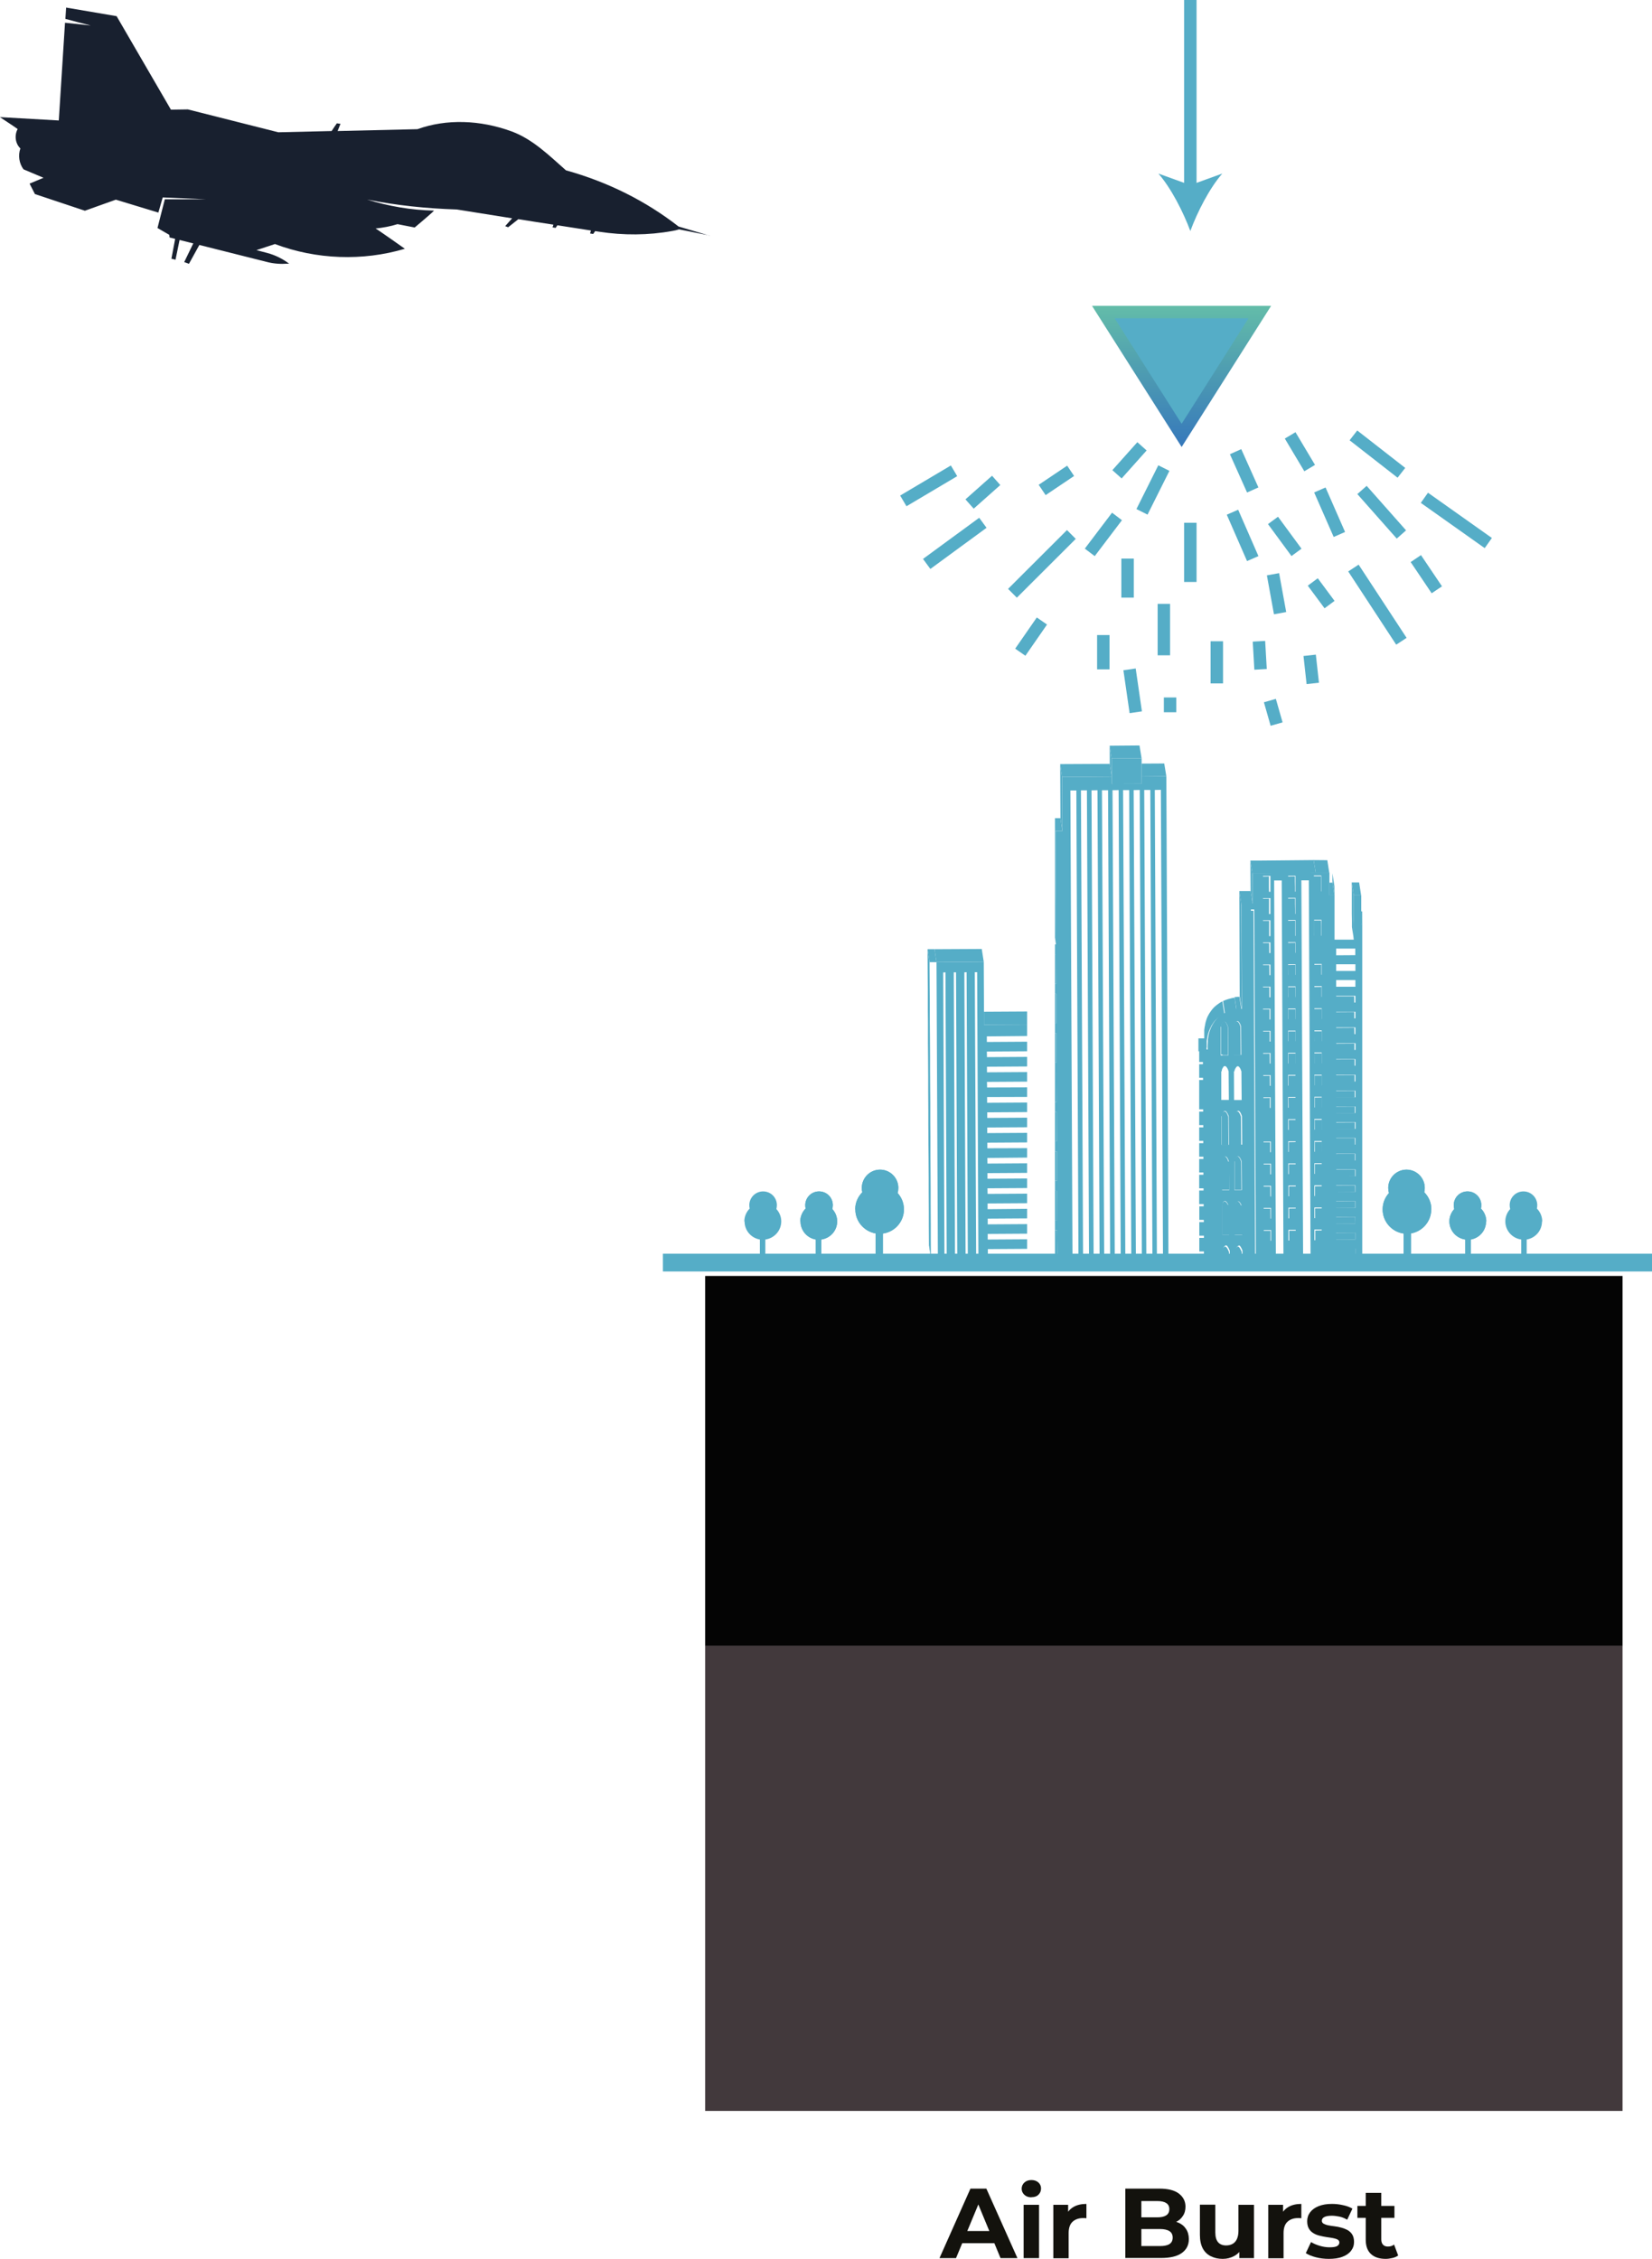 <?xml version="1.0" encoding="UTF-8"?>
<svg id="Layer_2" data-name="Layer 2" xmlns="http://www.w3.org/2000/svg" xmlns:xlink="http://www.w3.org/1999/xlink" viewBox="0 0 132.9 181.69">
  <defs>
    <style>
      .cls-1 {
        fill: none;
      }

      .cls-1, .cls-2, .cls-3 {
        stroke-miterlimit: 10;
      }

      .cls-1, .cls-3 {
        stroke: #55adc7;
      }

      .cls-4 {
        fill: #040404;
      }

      .cls-5 {
        fill: #42393c;
      }

      .cls-6 {
        fill: #18202f;
      }

      .cls-2 {
        stroke: url(#linear-gradient);
      }

      .cls-2, .cls-7 {
        fill: #55adc7;
      }

      .cls-3 {
        fill: #2c408c;
      }

      .cls-8 {
        fill: #13120d;
      }
    </style>
    <linearGradient id="linear-gradient" x1="95.06" y1="35.95" x2="95.06" y2="24.6" gradientUnits="userSpaceOnUse">
      <stop offset="0" stop-color="#3678bb"/>
      <stop offset="1" stop-color="#63bca9"/>
    </linearGradient>
  </defs>
  <g id="Layer_1-2" data-name="Layer 1">
    <rect class="cls-4" x="56.73" y="102.63" width="73.8" height="29.75"/>
    <rect class="cls-5" x="56.73" y="132.37" width="73.8" height="37.42"/>
    <g>
      <line class="cls-3" x1="95.76" y1="42.05" x2="95.76" y2="46.81"/>
      <line class="cls-3" x1="93.63" y1="37.65" x2="91.87" y2="41.17"/>
      <line class="cls-3" x1="91.87" y1="35.9" x2="89.86" y2="38.15"/>
      <line class="cls-3" x1="89.86" y1="41.54" x2="87.67" y2="44.43"/>
      <line class="cls-3" x1="90.71" y1="44.93" x2="90.71" y2="48.07"/>
      <line class="cls-3" x1="93.63" y1="48.57" x2="93.63" y2="52.71"/>
      <line class="cls-3" x1="97.89" y1="51.58" x2="97.89" y2="54.97"/>
      <line class="cls-3" x1="108.88" y1="35.02" x2="112.74" y2="38.03"/>
      <line class="cls-3" x1="114.59" y1="40.04" x2="119.73" y2="43.68"/>
      <line class="cls-3" x1="103.79" y1="35.02" x2="105.36" y2="37.65"/>
      <line class="cls-3" x1="109.57" y1="39.41" x2="112.74" y2="42.99"/>
      <line class="cls-3" x1="106.18" y1="39.41" x2="107.75" y2="42.99"/>
      <line class="cls-3" x1="113.9" y1="44.93" x2="115.59" y2="47.44"/>
      <line class="cls-3" x1="108.88" y1="45.69" x2="112.74" y2="51.58"/>
      <line class="cls-3" x1="99.4" y1="36.33" x2="100.78" y2="39.41"/>
      <line class="cls-3" x1="102.41" y1="41.86" x2="104.3" y2="44.43"/>
      <line class="cls-3" x1="105.61" y1="46.81" x2="106.96" y2="48.63"/>
      <line class="cls-3" x1="99.15" y1="41.2" x2="100.78" y2="44.93"/>
      <line class="cls-3" x1="102.41" y1="46.19" x2="102.98" y2="49.32"/>
      <line class="cls-3" x1="105.36" y1="52.71" x2="105.61" y2="54.97"/>
      <line class="cls-3" x1="101.28" y1="51.58" x2="101.41" y2="53.84"/>
      <line class="cls-3" x1="102.16" y1="56.35" x2="102.7" y2="58.24"/>
      <line class="cls-3" x1="88.76" y1="51.08" x2="88.76" y2="53.84"/>
      <line class="cls-3" x1="90.87" y1="53.84" x2="91.37" y2="57.29"/>
      <line class="cls-3" x1="94.13" y1="56.1" x2="94.13" y2="57.29"/>
      <line class="cls-3" x1="86.13" y1="37.87" x2="83.84" y2="39.41"/>
      <line class="cls-3" x1="86.19" y1="42.99" x2="81.45" y2="47.72"/>
      <line class="cls-3" x1="83.82" y1="49.95" x2="82.08" y2="52.46"/>
      <line class="cls-3" x1="79.07" y1="42.05" x2="74.55" y2="45.36"/>
      <line class="cls-3" x1="80.14" y1="38.64" x2="78" y2="40.54"/>
      <line class="cls-3" x1="76.75" y1="37.87" x2="72.67" y2="40.29"/>
    </g>
    <polygon class="cls-2" points="88.76 25.1 101.35 25.1 95.06 35.02 88.76 25.1"/>
    <g>
      <path class="cls-8" d="m75.58,181.63l2.49-5.59h1.28l2.5,5.59h-1.36l-2.04-4.93h.51l-2.05,4.93h-1.32Zm1.25-1.2l.34-.98h2.87l.35.98h-3.57Z"/>
      <path class="cls-8" d="m82.97,176.74c-.23,0-.42-.07-.56-.2-.14-.13-.22-.3-.22-.49s.07-.36.22-.5c.14-.13.33-.2.56-.2s.41.06.56.19c.14.12.22.29.22.48,0,.21-.07.38-.21.51-.14.14-.33.2-.56.2Zm-.62,4.89v-4.29h1.24v4.29h-1.24Z"/>
      <path class="cls-8" d="m84.74,181.63v-4.29h1.19v1.21l-.17-.35c.13-.3.33-.53.61-.69.28-.16.62-.24,1.03-.24v1.15c-.05,0-.1,0-.14-.01-.04,0-.09,0-.14,0-.34,0-.62.1-.83.29-.21.19-.32.5-.32.91v2.03h-1.24Z"/>
      <path class="cls-8" d="m90.53,181.63v-5.59h2.73c.7,0,1.23.13,1.58.4.35.27.53.62.53,1.05,0,.29-.07.55-.22.76-.14.22-.34.38-.59.5s-.54.18-.86.18l.15-.33c.35,0,.66.06.93.17.27.11.48.28.63.51.15.22.23.5.23.82,0,.48-.19.85-.57,1.12-.38.27-.93.4-1.67.4h-2.89Zm1.28-.97h1.51c.33,0,.59-.05.76-.16.17-.11.26-.28.26-.52s-.09-.41-.26-.52c-.17-.11-.43-.17-.76-.17h-1.6v-.94h1.38c.31,0,.55-.05.72-.16.17-.11.25-.28.25-.5s-.08-.38-.25-.49c-.17-.11-.41-.16-.72-.16h-1.28v3.64Z"/>
      <path class="cls-8" d="m98.36,181.69c-.36,0-.67-.07-.95-.21s-.5-.35-.65-.63c-.15-.28-.23-.65-.23-1.09v-2.43h1.24v2.24c0,.36.08.62.23.79.15.17.37.25.64.25.19,0,.36-.04.51-.12.15-.08.27-.21.35-.38.08-.17.13-.39.13-.65v-2.12h1.25v4.29h-1.18v-1.18l.22.34c-.14.3-.35.52-.63.67-.28.15-.58.23-.91.23Z"/>
      <path class="cls-8" d="m102.03,181.63v-4.29h1.19v1.21l-.17-.35c.13-.3.33-.53.61-.69.28-.16.62-.24,1.03-.24v1.15c-.05,0-.1,0-.14-.01-.04,0-.09,0-.14,0-.34,0-.62.1-.83.29-.21.19-.32.5-.32.91v2.03h-1.24Z"/>
      <path class="cls-8" d="m106.91,181.69c-.37,0-.72-.04-1.06-.13-.34-.09-.6-.2-.8-.33l.42-.89c.2.12.43.22.7.3.27.08.53.12.79.12.29,0,.49-.03.61-.1s.18-.17.18-.29c0-.1-.05-.18-.14-.23s-.22-.09-.37-.12c-.15-.03-.32-.05-.51-.08-.18-.03-.37-.06-.55-.11-.19-.04-.36-.11-.51-.2s-.28-.21-.37-.37c-.09-.15-.14-.35-.14-.6,0-.27.08-.51.24-.72.16-.21.38-.37.68-.49s.65-.18,1.07-.18c.29,0,.59.03.89.1.3.06.56.16.76.28l-.42.89c-.21-.12-.42-.21-.63-.25s-.41-.07-.61-.07c-.28,0-.48.04-.61.11-.13.07-.19.17-.19.29,0,.11.05.19.14.24.09.05.22.1.37.13.15.03.32.06.51.08.18.02.37.06.55.11.19.05.36.12.51.2.15.09.28.21.37.36s.14.35.14.59c0,.27-.08.5-.24.71-.16.21-.39.37-.69.48-.3.12-.67.17-1.1.17Z"/>
      <path class="cls-8" d="m109.2,178.39v-.96h2.98v.96h-2.98Zm2.27,3.3c-.51,0-.9-.13-1.18-.39-.28-.26-.42-.64-.42-1.15v-3.77h1.25v3.75c0,.18.05.32.14.42s.23.15.39.15c.2,0,.36-.05.5-.16l.33.88c-.13.09-.28.16-.46.2s-.36.07-.55.07Z"/>
    </g>
    <g>
      <line class="cls-1" x1="95.76" y1="0" x2="95.76" y2="15.32"/>
      <path class="cls-7" d="m95.76,18.58c-.57-1.53-1.54-3.44-2.57-4.62l2.57.93,2.57-.93c-1.03,1.18-2,3.08-2.57,4.62Z"/>
    </g>
    <g>
      <g>
        <polygon class="cls-7" points="82.63 81.36 79.16 81.38 79.16 82.42 82.63 82.4 82.63 81.36"/>
        <polygon class="cls-7" points="82.63 100.9 79.47 100.92 79.47 100.47 82.63 100.45 82.63 99.68 79.46 99.7 79.46 99.25 82.63 99.23 82.63 98.46 79.46 98.48 79.46 98.02 82.63 98 82.63 97.23 79.45 97.26 79.45 97.26 79.45 96.8 82.63 96.78 82.63 96.01 79.45 96.03 79.44 95.58 82.63 95.56 82.63 94.79 79.44 94.81 79.44 94.36 82.63 94.34 82.63 93.57 79.44 93.59 79.43 93.14 82.63 93.11 82.63 92.35 79.43 92.36 79.43 91.91 82.63 91.89 82.63 91.12 79.42 91.14 79.42 90.69 82.63 90.67 82.63 89.9 79.42 89.92 79.42 89.92 79.42 89.47 82.63 89.45 82.63 88.68 79.41 88.7 79.41 88.24 82.63 88.23 82.63 87.46 79.41 87.47 79.4 87.02 82.63 87 82.63 86.23 79.4 86.25 79.4 85.8 82.63 85.78 82.63 85.01 79.4 85.03 79.39 84.58 79.39 84.58 82.63 84.56 82.63 83.79 79.39 83.81 79.39 83.81 79.39 83.36 79.39 83.36 82.63 83.33 82.63 82.4 79.16 82.42 79.16 81.38 79.14 77.36 75.34 77.39 75.45 101.12 75.1 101.22 74.89 101.24 75.98 101.24 75.98 101.24 75.88 78.22 75.88 78.22 76.06 78.21 76.16 101.24 76.83 101.23 76.83 101.23 76.73 78.21 76.91 78.21 77.01 101.23 77.68 101.23 77.58 78.21 77.76 78.2 77.86 101.23 77.86 101.23 78.53 101.22 78.53 101.22 78.42 78.2 78.61 78.2 78.71 101.22 82.63 101.2 82.63 100.9"/>
        <polygon class="cls-7" points="75.1 101.22 75.1 101.22 74.89 101.22 74.73 100.21 74.73 100.21 74.89 101.24 75.1 101.22 75.1 101.22"/>
        <polygon class="cls-7" points="75.1 101.22 75.1 101.22 75.45 101.12 75.1 101.12 75.1 101.22"/>
        <polygon class="cls-7" points="74.89 101.12 74.89 101.22 75.1 101.22 75.1 101.22 75.1 101.12 74.89 101.12"/>
        <polygon class="cls-7" points="74.89 101.12 74.73 100.08 74.73 100.19 74.73 100.21 74.89 101.22 74.89 101.12"/>
        <polygon class="cls-7" points="74.88 99.59 74.88 98.5 74.87 96.88 74.87 95.79 74.86 94.16 74.85 93.07 74.85 91.44 74.84 90.36 74.84 88.72 74.83 87.64 74.82 86.01 74.82 84.92 74.81 83.29 74.8 82.21 74.8 80.58 74.79 79.49 74.78 77.86 74.78 77.39 74.62 76.35 74.62 76.82 74.63 78.45 74.64 79.54 74.64 81.17 74.65 82.26 74.65 83.89 74.66 84.97 74.67 86.6 74.67 87.69 74.68 89.32 74.68 90.41 74.69 92.04 74.7 93.12 74.71 94.75 74.71 95.84 74.72 97.47 74.72 98.56 74.73 100.08 74.89 101.12 74.88 99.59"/>
        <polygon class="cls-7" points="79.14 77.36 78.98 76.33 75.18 76.35 75.34 77.39 79.14 77.36"/>
        <polygon class="cls-7" points="75.34 77.39 75.18 76.35 74.62 76.35 74.78 77.39 75.34 77.39"/>
      </g>
      <g>
        <rect class="cls-7" x="107.49" y="100.42" width="1.55" height=".54" transform="translate(-.3 .32) rotate(-.17)"/>
        <rect class="cls-7" x="107.48" y="99.16" width="1.55" height=".54" transform="translate(-.59 .64) rotate(-.34)"/>
        <path class="cls-7" d="m99.64,100.28s-.03-.02-.04-.02c0,0,0,0,0,0-.2.05-.3.34-.32.41,0,0,0,.02,0,.02v.54s.61,0,.61,0v-.54c-.11-.26-.18-.36-.24-.4Z"/>
        <path class="cls-7" d="m98.56,100.26c-.18.04-.28.34-.3.41,0,0,0,.01,0,.02v.55s.61,0,.61,0v-.54c-.14-.34-.23-.42-.3-.43Z"/>
        <polygon class="cls-7" points="106.39 98.97 105.81 98.98 105.81 99.84 106.4 99.83 106.4 98.97 106.39 98.97"/>
        <polygon class="cls-7" points="104.3 98.99 103.71 98.99 103.72 99.85 104.31 99.85 104.3 98.99 104.3 98.99"/>
        <polygon class="cls-7" points="101.62 99 101.62 99.86 102.21 99.86 102.21 99.86 102.21 99 101.62 99"/>
        <rect class="cls-7" x="105.8" y="97.19" width=".59" height=".86" transform="translate(-.53 .58) rotate(-.31)"/>
        <polygon class="cls-7" points="109.02 97.16 109.02 96.61 107.48 96.63 107.47 96.63 107.47 97.17 107.48 97.17 109.02 97.16"/>
        <polygon class="cls-7" points="104.3 98.07 104.3 97.2 103.7 97.21 103.71 98.07 103.71 98.07 104.16 98.07 104.3 98.07"/>
        <polygon class="cls-7" points="101.62 98.08 102.21 98.08 102.2 97.22 101.61 97.22 101.62 98.08 101.62 98.08"/>
        <polygon class="cls-7" points="108.91 95.89 109.02 95.89 109.01 95.35 107.47 95.36 107.47 95.9 107.48 95.9 108.91 95.89"/>
        <path class="cls-7" d="m98.78,96.92c-.08-.19-.16-.26-.23-.28,0,0-.02,0-.03,0-.01,0-.02,0-.03,0-.04.01-.08.04-.11.08,0,0,0,0,0,.01,0,.01-.02.02-.02.04,0,0,0,0,0,.01,0,0,0,0,0,.01,0,0,0,0,0,0,0,.01-.01.03-.02.04,0,0,0,.01,0,.02,0,0,0,0,0,.01,0,0,0,0,0,.01,0,0,0,.02-.01.03,0,0,0,.01,0,.02,0,0,0,0,0,.01,0,.01,0,.02-.01.03,0,0,0,0,0,.01,0,0,0,0,0,0,0,0,0,0,0,0,0,0,0,.02,0,.02,0,0,0,.01,0,.02,0,.01,0,.02,0,.02v2.3s.11,0,.11,0h.04s.01,0,.01,0h.03s.02,0,.02,0h.11s.29,0,.29,0h0l-.02-2.3c-.02-.05-.04-.1-.06-.14Z"/>
        <polygon class="cls-7" points="106.24 96.27 106.38 96.27 106.38 96.27 106.38 95.41 105.79 95.42 105.79 96.28 106.24 96.27"/>
        <rect class="cls-7" x="103.7" y="95.43" width=".59" height=".86" transform="translate(-.52 .56) rotate(-.31)"/>
        <polygon class="cls-7" points="109.01 94.62 109.01 94.08 107.46 94.09 107.46 94.63 107.47 94.63 109.01 94.62"/>
        <polygon class="cls-7" points="106.37 93.63 106.37 93.63 105.78 93.63 105.78 94.49 106.38 94.49 106.37 93.63"/>
        <rect class="cls-7" x="103.69" y="93.64" width=".59" height=".86" transform="translate(-.43 .48) rotate(-.26)"/>
        <polygon class="cls-7" points="108.89 93.36 108.99 93.36 109 93.36 109 92.81 107.45 92.82 107.46 93.37 108.89 93.36"/>
        <polygon class="cls-7" points="102.18 94.52 102.19 94.52 102.19 93.66 101.6 93.66 101.6 93.66 101.6 94.52 102.18 94.52"/>
        <path class="cls-7" d="m98.82,93.44s-.03-.07-.04-.1c0,0,0-.01,0-.02-.09-.22-.18-.3-.25-.3,0,0,0,0,0,0-.01,0-.03,0-.04,0-.02,0-.04.02-.06.03,0,0,0,0,0,0,0,0-.02.02-.03.03,0,0-.01.02-.02.03,0,0,0,0,0,.01,0,0,0,.01-.01.02,0,0,0,0,0,0,0,0,0,.02-.01.02,0,0,0,0,0,0,0,.01-.01.02-.02.03,0,.01-.01.02-.02.03,0,.01-.01.03-.02.04,0,0,0,0,0,.01,0,0,0,.01,0,.02h0s0,0,0,0c0,0,0,.01,0,.02,0,.02-.01.04-.02.06,0,0,0,0,0,.01,0,0,0,0,0,.01,0,0,0,.01,0,.02v2.3h.62s-.02-2.3-.02-2.3Z"/>
        <polygon class="cls-7" points="108.89 92.09 109 92.09 108.99 91.55 107.45 91.55 107.45 92.1 107.47 92.1 108.89 92.09"/>
        <polygon class="cls-7" points="104.27 91.86 103.68 91.87 103.68 91.87 103.68 92.73 104.28 92.72 104.27 91.86"/>
        <polygon class="cls-7" points="108.99 90.82 108.99 90.28 107.44 90.29 107.44 90.83 107.45 90.83 108.99 90.82"/>
        <polygon class="cls-7" points="106.22 90.93 106.36 90.93 106.36 90.07 105.77 90.07 105.76 90.07 105.77 90.93 106.22 90.93"/>
        <polygon class="cls-7" points="104.13 90.94 104.27 90.94 104.26 90.08 103.67 90.08 103.68 90.94 104.13 90.94"/>
        <rect class="cls-7" x="107.44" y="89.01" width="1.55" height=".54" transform="translate(-.53 .64) rotate(-.34)"/>
        <path class="cls-7" d="m99.85,92.11l-.02-2.3c-.09-.27-.18-.39-.26-.42-.01,0-.03,0-.04,0-.01,0-.02,0-.03,0-.06.02-.12.09-.16.16,0,.01-.01.02-.02.04,0,0,0,0,0,0,0,0,0,.01,0,.02,0,0,0,0,0,.02,0,.01-.01.03-.02.04,0,0,0,.02,0,.02,0,0,0,0,0,0,0,.01,0,.02-.01.03-.02.05-.03.08-.03.09v2.3s.62,0,.62,0Z"/>
        <rect class="cls-7" x="105.76" y="88.29" width=".59" height=".86" transform="translate(-.41 .49) rotate(-.27)"/>
        <path class="cls-7" d="m98.32,92.12h.09s.02,0,.02,0h.11s.29,0,.29,0h0l-.02-2.3s-.02-.05-.03-.08c-.08-.22-.16-.32-.24-.34-.01,0-.03,0-.04,0,0,0-.02,0-.03,0,0,0,0,0,0,0h0s-.01,0-.02.01c0,0-.01,0-.02.01,0,0-.02.01-.02.02,0,0-.02.02-.03.03,0,0-.01.02-.02.02,0,.01-.02.02-.02.04,0,0,0,0,0,0,0,0,0,.01-.01.02,0,0,0,.02-.01.03,0,0,0,0,0,.01,0,0,0,.01,0,.02,0,0,0,0,0,.01,0,0,0,.01,0,.02,0,0,0,.02,0,.02,0,0,0,.02-.01.03,0,0,0,0,0,0-.02.06-.04.11-.04.12v2.3s.11,0,.11,0Z"/>
        <polygon class="cls-7" points="108.98 88.28 108.98 87.74 107.43 87.75 107.43 88.29 108.87 88.29 108.98 88.28"/>
        <polygon class="cls-7" points="104.26 88.3 103.67 88.3 103.66 88.3 103.67 89.16 104.26 89.16 104.26 88.3"/>
        <polygon class="cls-7" points="108.86 87.02 108.97 87.02 108.97 86.47 107.42 86.48 107.43 87.03 107.44 87.03 108.86 87.02"/>
        <polygon class="cls-7" points="106.34 86.51 105.75 86.51 105.75 87.37 106.34 87.37 106.34 86.51"/>
        <rect class="cls-7" x="103.66" y="86.52" width=".59" height=".86" transform="translate(-.44 .53) rotate(-.29)"/>
        <polygon class="cls-7" points="102.15 86.53 101.57 86.54 101.56 86.54 101.57 87.4 101.57 87.4 102.16 87.39 102.15 86.53"/>
        <polygon class="cls-7" points="108.86 85.75 108.97 85.75 108.97 85.21 107.42 85.22 107.42 85.76 108.44 85.75 108.86 85.75"/>
        <rect class="cls-7" x="105.74" y="84.73" width=".59" height=".86" transform="translate(-.46 .57) rotate(-.31)"/>
        <polygon class="cls-7" points="104.24 85.6 104.24 85.6 104.24 84.74 103.65 84.74 103.65 84.74 103.65 85.6 104.24 85.6"/>
        <polygon class="cls-7" points="108.96 84.48 108.96 83.94 107.41 83.95 107.42 84.49 107.42 84.49 108.96 84.48"/>
        <polygon class="cls-7" points="102.15 85.61 102.14 84.75 101.55 84.76 101.56 85.62 102.15 85.61"/>
        <polygon class="cls-7" points="106.33 83.81 106.32 82.95 105.73 82.95 105.73 82.95 105.74 83.81 105.74 83.81 106.19 83.81 106.33 83.81"/>
        <polygon class="cls-7" points="108.95 82.67 107.41 82.68 107.41 83.22 108.96 83.22 108.95 82.67"/>
        <polygon class="cls-7" points="96.41 84.56 97.09 84.55 96.93 83.52 96.41 83.52 96.41 84.56"/>
        <polygon class="cls-7" points="104.09 83.82 104.23 83.82 104.23 82.96 103.64 82.96 103.64 83.82 103.65 83.82 104.09 83.82"/>
        <rect class="cls-7" x="101.55" y="82.97" width=".59" height=".86" transform="translate(-.45 .55) rotate(-.31)"/>
        <rect class="cls-7" x="105.73" y="81.17" width=".59" height=".86" transform="translate(-.38 .49) rotate(-.27)"/>
        <path class="cls-7" d="m99.21,84.87h.1s.02,0,.02,0h.02s.01,0,.01,0h.16s.29,0,.29,0l-.02-2.3s-.03-.07-.04-.1c0,0,0-.01,0-.02-.09-.22-.18-.3-.25-.3,0,0,0,0,0,0,0,0-.02,0-.02,0-.04,0-.08.04-.11.08,0,0,0,.01-.01.01,0,0-.01.02-.02.03,0,0,0,0,0,0h0s-.01.02-.02.03c0,.01-.01.03-.02.04,0,.01,0,.02-.01.03,0,0,0,0,0,0,0,.01-.01.03-.02.04,0,0,0,0,0,.01,0,0,0,.01,0,.02,0,.01,0,.03-.01.04,0,0,0,0,0,.01,0,0,0,0,0,0h0s0,.02,0,.02c0,0,0,0,0,0,0,.02,0,.03-.01.04,0,0,0,0,0,0v2.3Z"/>
        <path class="cls-7" d="m98.31,84.88h.48s-.02-2.3-.02-2.3c-.01-.04-.03-.07-.04-.1,0,0,0-.01,0-.02-.09-.22-.18-.3-.25-.3,0,0,0,0,0,0-.01,0-.03,0-.04,0-.02,0-.04.02-.06.03,0,0,0,0,0,0,0,0-.02.02-.02.02,0,0,0,0,0,0,0,0-.01.02-.02.03,0,0,0,0,0,0,0,0-.01.02-.02.03,0,0-.01.02-.02.02,0,0,0,0,0,0,0,0,0,0,0,0,0,.01-.01.03-.02.04,0,0,0,0,0,0,0,0,0,.02-.01.02,0,.01,0,.02-.01.04,0,.01,0,.02-.01.03,0,.01,0,.02-.01.04,0,0,0,0,0,.01,0,0,0,0,0,0,0,0,0,.02,0,.02,0,0,0,.02,0,.02,0,.01,0,.02,0,.02v2.3s.14,0,.14,0h0Z"/>
        <polygon class="cls-7" points="102.13 81.19 101.54 81.19 101.54 81.19 101.54 82.05 102.13 82.05 102.13 81.19"/>
        <polygon class="cls-7" points="108.83 80.68 108.95 80.68 108.94 80.14 107.4 80.14 107.4 80.69 108.83 80.68"/>
        <polygon class="cls-7" points="106.31 79.38 105.71 79.39 105.72 80.25 105.72 80.25 106.31 80.24 106.31 79.38"/>
        <polygon class="cls-7" points="104.08 80.26 104.22 80.26 104.21 79.4 103.62 79.4 103.63 80.26 104.08 80.26"/>
        <rect class="cls-7" x="101.53" y="79.41" width=".59" height=".86" transform="translate(-.38 .48) rotate(-.27)"/>
        <polygon class="cls-7" points="106.3 78.46 106.3 77.6 105.71 77.61 105.71 78.47 105.71 78.47 105.74 78.47 106.3 78.46"/>
        <polygon class="cls-7" points="104.06 76.7 104.2 76.69 104.2 75.83 103.61 75.84 103.61 76.7 104.06 76.7"/>
        <polygon class="cls-7" points="102.1 75.85 101.51 75.85 101.52 76.71 102.11 76.71 102.1 75.85"/>
        <rect class="cls-7" x="109.51" y="73.3" width=".08" height="1.04" transform="translate(-.35 .52) rotate(-.27)"/>
        <polygon class="cls-7" points="106.29 74.9 106.29 74.47 106.28 74.04 105.69 74.04 105.69 74.47 105.69 74.9 105.7 75.33 106.29 75.33 106.29 74.9"/>
        <polygon class="cls-7" points="103.6 74.92 103.6 75.34 104.19 75.34 104.19 74.91 104.19 74.48 104.19 74.05 103.6 74.06 103.6 74.48 103.6 74.92"/>
        <polygon class="cls-7" points="101.51 74.93 101.51 75.36 102.03 75.35 102.1 75.35 102.1 74.93 102.1 74.49 102.1 74.07 101.51 74.07 101.51 74.5 101.51 74.93"/>
        <polygon class="cls-7" points="107.36 72.03 107.36 72.54 107.36 72.54 107.36 72.03 107.2 72.03 107.36 72.03"/>
        <polygon class="cls-7" points="100.7 101.22 100.7 101.22 100.57 73.25 100.7 101.22"/>
        <polygon class="cls-7" points="106.28 73.55 106.28 73.55 106.28 73.12 106.28 72.69 106.27 72.26 106.27 72.26 105.68 72.26 105.68 72.69 105.69 73.12 105.69 73.55 106.2 73.55 106.28 73.55"/>
        <polygon class="cls-7" points="107.2 72.03 107.36 72.03 107.2 70.99 106.95 71 106.95 72.03 107.2 72.03"/>
        <polygon class="cls-7" points="104.19 73.13 104.18 72.7 104.18 72.27 103.59 72.28 103.59 72.7 103.59 73.14 103.6 73.56 104.19 73.56 104.19 73.13"/>
        <polygon class="cls-7" points="102.09 73.15 102.09 72.71 102.09 72.28 101.5 72.29 101.5 72.29 101.5 72.71 101.5 73.15 101.5 73.58 102.09 73.57 102.09 73.15"/>
        <polygon class="cls-7" points="104.76 101.19 104.76 101.19 104.62 70.9 104.76 101.19"/>
        <polygon class="cls-7" points="106.27 71.34 106.27 70.9 106.27 70.48 105.67 70.48 105.68 70.91 105.68 71.34 105.68 71.77 106.27 71.77 106.27 71.34"/>
        <polygon class="cls-7" points="102.44 70.91 102.58 101.21 102.44 70.91 102.44 70.91"/>
        <polygon class="cls-7" points="104.18 71.35 104.17 70.92 104.17 70.49 103.58 70.5 103.58 70.92 103.59 71.36 103.59 71.78 104.18 71.78 104.18 71.35"/>
        <polygon class="cls-7" points="101.49 71.37 101.49 71.79 102.01 71.79 102.09 71.79 102.08 71.36 102.08 70.93 102.08 70.5 101.49 70.51 101.49 70.93 101.49 71.37"/>
        <path class="cls-7" d="m105.37,101.19l4.22-.03v-26.83h-.08s0-1.04,0-1.04v-1.28s-.6,0-.6,0v.51s0,.21,0,.21v.33s0,.21,0,.21v.51s0,.21,0,.21v.33s0,.21,0,.21v.51s0,.21,0,.21v.33s-1.55,0-1.55,0h0v-.33s0-.21,0-.21v-.51s0-.21,0-.21v-.33s0-.21,0-.21v-.51s0-.21,0-.21v-.33s0-.21,0-.21h0s0-.51,0-.51h-.16s-.25,0-.25,0v-1.04s0-.77,0-.77h-.72s-.38,0-.38,0l-4.18.03h0s-.21,0-.21,0h-.12s-.57,0-.57,0v2.44s-.9,0-.9,0l.04,8.48s0,0,0,0c0,0-.01,0-.02,0h0s-.03,0-.04,0h0s-.02,0-.04,0c-.01,0-.02,0-.03,0-.02,0-.05,0-.07,0-.02,0-.03,0-.05,0h0s-.02,0-.02,0c0,0,0,0,0,0-.03,0-.06,0-.09.01,0,0-.02,0-.03,0-.03,0-.07.01-.1.02,0,0-.01,0-.02,0,0,0,0,0-.01,0t0,0s0,0,0,0c0,0,0,0-.01,0,0,0,0,0-.01,0,0,0-.01,0-.02,0s-.01,0-.02,0c0,0,0,0,0,0-.06.01-.12.03-.18.05-.06.02-.13.04-.19.06-.03,0-.05.02-.08.03-.08.03-.16.07-.24.11,0,0-.01,0-.02,0h0s-.02.01-.03.02c-.04.02-.08.04-.13.07,0,0-.01,0-.02,0,0,0,0,0-.01,0,0,0,0,0,0,0,0,0,0,0,0,0,0,0,0,0-.01,0,0,0,0,0-.01,0,0,0,0,0-.01,0,0,0-.02,0-.02.01-.09.06-.18.12-.27.2-.02.01-.03.03-.05.04-.06.05-.12.11-.18.18,0,0,0,0-.01.01-.05.06-.1.12-.15.18,0,0-.01.02-.02.03-.05.07-.1.14-.14.22,0,.01-.01.02-.02.03-.04.07-.08.15-.11.22,0,.02-.02.04-.03.06-.03.08-.06.16-.09.25,0,0,0,0,0,0,0,.02-.01.04-.02.06-.03.09-.05.18-.07.28,0,.03,0,.05-.01.08-.02.09-.03.17-.04.27,0,.02,0,.04,0,.07,0,.01,0,.03,0,.04,0,.12-.02.24-.02.37,0,.1,0,.19,0,.3h-.68v1h.3s0,.18,0,.18h-.3v1.09h.31s0,.18,0,.18h-.31v2.36h.32s0,.18,0,.18h-.32v1.09h.33s0,.18,0,.18h0s-.33,0-.33,0v1.09h.33s0,.18,0,.18h0s-.33,0-.33,0v1.09h.34s0,.18,0,.18h-.34v1.09h.34s0,.18,0,.18h0s-.34,0-.34,0v1.09h.34s.01,0,.01,0v.18s-.35,0-.35,0v1.09h.36s0,.18,0,.18h0s-.35,0-.35,0v1.09h.36s0,.18,0,.18h-.36v1.09h.37s0,.18,0,.18h-.37v1.09h.37s0,.18,0,.18h-.37v.3h1.85s0-.56,0-.56h0s0,0,0,0c0,0,0,0,0,0,.02-.07.12-.38.3-.41.07,0,.16.09.3.43v.54s.43,0,.43,0h0s0-.54,0-.54h0s0,0,0-.01c0,0,0,0,0,0,.02-.07.12-.36.32-.41,0,0,0,0,0,0,0,0,.01,0,.02,0,0,0,0,0,.01,0,0,0,0,0,0,0,.06.04.13.14.24.4v.54h.81s-.13-27.97-.13-27.97h.27s.13,27.97.13,27.97h0s1.61-.01,1.61-.01h0l-.14-30.29h.61s.14,30.29.14,30.29h1.58s-.14-30.3-.14-30.3h0s.6,0,.6,0h0l.14,30.29h0Zm3.67-.23h-1.55s0-.53,0-.53h1.55s0,.53,0,.53Zm0-1.27h-1.55s0-.53,0-.53h1.55s0,.53,0,.53Zm0-1.27h-1.55s0,0,0,0v-.54s0,0,0,0h1.54s0-.01,0-.01v.54Zm0-1.27h-.11s-1.43.01-1.43.01h-.01s0-.54,0-.54h.01s1.54-.01,1.54-.01v.54Zm0-1.27h-.11s-1.42,0-1.42,0h-.02s0-.54,0-.54h1.55s0,.53,0,.53Zm0-1.27h-1.54s0,0,0,0h0s0-.54,0-.54h1.55s0,.53,0,.53Zm0-1.27h-.11s-1.44,0-1.44,0h0s0-.54,0-.54h1.55s0,.53,0,.53Zm0-1.27h-.11s-1.42,0-1.42,0h-.02s0-.54,0-.54h1.55s0,.53,0,.53Zm0-1.27h-1.54s0,0,0,0h0s0-.54,0-.54h1.55s0,.53,0,.53Zm0-1.27h-1.55s0-.53,0-.53h1.55s0,.53,0,.53Zm0-1.27h0s-.11,0-.11,0h-1.44s0-.53,0-.53h1.55s0,.53,0,.53Zm0-1.27h0s-.11,0-.11,0h-1.43s-.01,0-.01,0h0s0-.54,0-.54h1.55s0,.53,0,.53Zm0-1.27h0s-.11,0-.11,0h-1.44s0-.53,0-.53h1.55s0,.53,0,.53Zm0-1.27h0s-1.54,0-1.54,0h0s0-.54,0-.54h1.55s0,.53,0,.53Zm0-1.27h-1.55s0,0,0,0v-.54s1.55,0,1.55,0v.54Zm0-1.27h-1.55s0-.53,0-.53h1.55s0,.53,0,.53Zm0-1.27h-.11s-1.44,0-1.44,0h0s0-.54,0-.54h1.55s0,.53,0,.53Zm0-1.27h-.11s-1.44,0-1.44,0h0s0-.54,0-.54h1.55s0,.53,0,.53Zm0-1.27h-1.55s0,0,0,0v-.54s0,0,0,0h1.55s0,.53,0,.53Zm-.02-1.81h.01v.54s-1.54.01-1.54.01h0s0-.54,0-.54h1.54Zm-10.75,6.25h0s0,0,0-.02c0,0,0-.01,0-.02,0,0,0-.01,0-.02,0,0,0,0,0,0,0,0,0,0,0,0,0,0,0,0,0,0,0,0,0,0,0-.01,0,0,0,0,0,0,0,0,0-.02,0-.02,0,0,0,0,0,0,0-.01,0-.02.01-.03,0-.01,0-.02.01-.04,0,0,0-.02.01-.02,0,0,0,0,0,0,0-.01.01-.02.02-.04,0,0,0,0,0,0,0,0,0,0,0,0,0,0,0-.02.02-.03,0,0,.01-.02.02-.03,0,0,0,0,0,0,0,0,.01-.02.02-.03,0,0,0,0,0,0,0,0,.01-.02.02-.02,0,0,0,0,0,0,.02-.01.04-.03.06-.03.01,0,.03,0,.04,0,0,0,0,0,0,0,.08,0,.16.09.25.3,0,0,0,.01,0,.02.01.03.03.06.04.1l.02,2.3h-.29s-.11,0-.11,0h-.02s-.02,0-.02,0h-.04s-.02,0-.02,0h-.1s0-2.3,0-2.3Zm.02,3.62h0s0,0,0-.02c0,0,0,0,0-.01,0,0,0-.02,0-.03,0,0,0,0,0,0,0,0,0-.02.01-.03,0,0,0-.01,0-.02,0,0,0,0,0-.01,0,0,0-.02.01-.03,0,0,0,0,0,0,0-.01,0-.02.02-.04,0,0,0,0,0,0,0,0,0-.02.01-.02,0,0,0,0,0,0,0-.01.01-.03.02-.04,0,0,0,0,0,0,0,0,.01-.02.02-.03,0,0,0-.01.01-.02,0,0,0-.01.01-.02,0,0,.01-.02.02-.03,0-.01.02-.02.03-.03,0,0,0,0,0,0,0,0,.01,0,.02-.01.01,0,.02-.02.04-.02h0s.01,0,.02,0c0,0,.01,0,.02,0,0,0,0,0,0,0,.07,0,.16.09.25.3,0,0,0,.01,0,.02.01.03.03.07.04.1l.02,2.3h-.61s0,0,0,0v-2.3Zm.02,3.62s.02-.06.04-.12c0,0,0,0,0,0,0,0,0-.02.01-.03,0,0,0-.02,0-.02,0,0,0-.01,0-.02,0,0,0,0,0-.01,0,0,0-.01,0-.02,0,0,0,0,0-.01,0,0,0-.02.01-.03,0,0,0-.01.01-.02,0,0,0,0,0,0,0-.01.02-.02.02-.04,0,0,.01-.02.02-.03,0,0,.02-.02.03-.03,0,0,.02-.01.02-.02,0,0,.01,0,.02-.01,0,0,.01,0,.02-.01t0,0h0s0,0,0,0c0,0,.02,0,.03,0,.01,0,.03,0,.04,0,.07.03.15.13.24.34,0,.02.02.05.03.08l.02,2.3h-.29s-.11,0-.11,0h-.02s-.02,0-.02,0h-.07s-.1,0-.1,0h0s0-2.3,0-2.3Zm.03,5.92h0s0-2.3,0-2.3h0s0,0,0-.02c0,0,0,0,0-.01,0,0,0,0,0-.01,0-.02.01-.03.02-.06,0,0,0,0,0,0,0,0,0,0,0-.01,0,0,0,0,0,0h0s0-.01,0-.02c0,0,0-.01,0-.02,0-.01,0-.02.01-.03,0,0,0,0,0,0,0-.01.01-.02.02-.03,0,0,0,0,0,0,0-.01.01-.02.02-.03,0,0,0,0,0,0,0,0,0-.02.01-.02,0,0,0,0,0,0,0,0,0-.01.01-.02,0,0,0,0,0-.01,0,0,.01-.02.02-.03,0-.01.02-.02.03-.03,0,0,0,0,0,0,.02-.02.04-.03.06-.03.01,0,.03,0,.04,0,0,0,0,0,0,0,.08,0,.16.09.25.3,0,0,0,.01,0,.02.01.03.03.06.04.1l.02,2.3h-.61s0,0,0,0Zm.62,3.62h-.29s-.11,0-.11,0h-.02s-.02,0-.02,0h-.03s-.02,0-.02,0h-.13s0,0,0,0v-2.3s0,0,0-.02c0,0,0-.01,0-.02,0,0,0-.02,0-.02,0,0,0,0,0,0,0,0,0,0,0,0,0,0,0,0,0-.01,0-.01,0-.02.01-.03,0,0,0,0,0-.01,0,0,0-.01,0-.02,0,0,0-.02.01-.03,0,0,0,0,0-.01,0,0,0,0,0-.01,0,0,0-.01,0-.02,0-.01.01-.03.02-.04h0s0-.01,0-.02c0,0,0,0,0-.02,0-.01.02-.02.02-.04,0,0,0,0,0-.01.03-.04.07-.07.11-.08.01,0,.02,0,.03,0,0,0,.02,0,.03,0,.07.01.14.09.23.28.02.04.04.09.06.14l.02,2.3h0Zm.34-16.79h0s0,0,0,0c0,0,0-.02.01-.04,0,0,0,0,0,0,0,0,0-.01,0-.02h0s0,0,0,0c0,0,0-.01,0-.02,0-.01,0-.02.01-.03,0,0,0,0,0,0,0,0,0-.01,0-.02,0,0,0,0,0-.01,0-.01.01-.03.02-.04h0s0,0,0,0c0,0,0-.02.01-.03,0-.01.01-.03.02-.04,0-.01.01-.02.02-.03h0s0,0,0,0c0-.01.01-.02.02-.03,0,0,0-.01.01-.01.03-.04.07-.07.11-.08,0,0,.02,0,.02,0,0,0,0,0,0,0,.07,0,.16.09.25.3,0,0,0,.01,0,.02.01.03.03.06.04.1l.02,2.3h-.29s-.11,0-.11,0h-.05s-.01,0-.01,0h-.14s0,0,0,0v-2.3Zm.02,3.62h0s0,0,0-.02c0,0,0,0,0-.01,0,0,0-.01,0-.02,0,0,0,0,0,0,0,0,0-.02.01-.03,0,0,0-.02.01-.03,0,0,0,0,0,0,0,0,0,0,0,0,0,0,0-.02.01-.03,0-.01,0-.02.02-.04h0s.01-.02.02-.03c0,0,0,0,0,0,0,0,0,0,0,0,0-.01.01-.02.02-.03,0,0,0-.02.01-.02,0,0,0,0,0,0,0,0,0,0,0,0,0-.01.02-.02.02-.04h0s0,0,0,0c0,0,.01-.01.02-.02,0,0,.02-.02.03-.03,0,0,0,0,0,0,0,0,0,0,.01-.01.02-.01.04-.02.06-.03,0,0,.02,0,.02,0,0,0,0,0,0,0,.08,0,.16.09.25.3,0,0,0,.01,0,.02.01.03.03.06.04.1l.02,2.3h-.61s-.01-2.3-.01-2.3Zm.02,3.62s.01-.04.03-.09c0-.01,0-.02.01-.03,0,0,0,0,0,0,0,0,0-.02,0-.02,0-.01.01-.03.02-.04,0,0,0-.01,0-.02,0,0,0-.01,0-.02,0,0,0,0,0,0,0-.01.01-.02.02-.04.04-.08.1-.15.16-.16.01,0,.02,0,.03,0,.01,0,.03,0,.04,0,.08.03.17.15.26.42l.02,2.3h0s-.29,0-.29,0h-.11s-.02,0-.02,0h-.02s0,0,0,0h-.05s-.02,0-.02,0h-.1s0,0,0,0v-2.3Zm.02,3.62h0s0,0,0,0c0,0,0,0,0-.01,0,0,0,0,0-.01,0,0,0,0,0,0,0,0,0,0,0-.01,0,0,0,0,0-.01,0,0,0,0,0-.01,0,0,0,0,0,0,0,0,0,0,0,0,0,0,0,0,0,0,0,0,0-.02.01-.03,0,0,0,0,0,0t0,0s0,0,0-.01c0,0,0-.01,0-.02,0-.01.01-.03.02-.04,0-.01.01-.02.02-.03,0-.01.01-.03.02-.04h0s0,0,0,0c0,0,.01-.02.02-.03h0s.02-.03.02-.04c0,0,0,0,.01-.01,0,0,0,0,0-.01,0,0,.02-.02.03-.03,0,0,0,0,.01-.01.02-.01.04-.02.06-.03,0,0,.02,0,.02,0h0c.07,0,.16.09.25.3,0,0,0,.01,0,.02.01.03.03.06.04.1l.02,2.3h-.29s-.11,0-.11,0h-.08s-.02,0-.02,0h-.1s0-2.3,0-2.3Zm.03,5.92v-2.3s0,0,0,0c0,0,0,0,0-.02t0,0s0,0,0,0c0,0,0,0,0,0,0,0,0,0,0-.01,0,0,0-.01,0-.02,0,0,0-.01,0-.02,0,0,0,0,0-.01,0,0,0,0,0,0,0,0,0,0,0-.01,0,0,0,0,0-.01,0,0,0-.01,0-.02t0,0s0,0,0,0c0-.01,0-.02.01-.03,0-.01.01-.02.02-.03,0-.01.01-.02.02-.04,0-.01.01-.02.02-.03,0-.01.01-.02.02-.04,0,0,0,0,0,0,.03-.04.07-.07.1-.09.01,0,.03,0,.04,0,0,0,0,0,0,0,.07,0,.16.09.25.3,0,0,0,.01,0,.02.01.03.03.06.04.1l.02,2.3h-.61Zm2.22-27.99v-.44s0-.43,0-.43h.59s0,.42,0,.42v.43s0,.43,0,.43h-.07s-.52,0-.52,0h0s0-.42,0-.42Zm0,1.78v-.44s0-.42,0-.42h.59s0,.42,0,.42v.44s0,.42,0,.42h-.59s0,0,0,0v-.43Zm0,1.78v-.43s0-.43,0-.43h.59s0,.42,0,.42v.44s0,.42,0,.42h-.08s-.52,0-.52,0h0s0-.43,0-.43Zm0,.92h.59s0,.86,0,.86h-.59s0-.86,0-.86Zm0,1.78h.59s0,.86,0,.86h0s-.59,0-.59,0v-.86Zm0,1.78h.59s0,.86,0,.86h-.59s0-.86,0-.86Zm0,1.78h.59s0,.86,0,.86h-.59s0-.86,0-.86Zm.01,2.64h0s0-.86,0-.86h.59s0,.86,0,.86h-.59Zm0,.92h.59s0,.85,0,.85h-.14s-.45,0-.45,0h0s0-.86,0-.86Zm.01,2.64h0s0-.86,0-.86h.59s0,.86,0,.86h-.59s0,0,0,0Zm0,.92h0s.59,0,.59,0v.86s0,0,0,0h-.13s-.45,0-.45,0h0s0-.86,0-.86Zm.02,3.56h.59s0,.86,0,.86h-.14s-.45,0-.45,0h0s0-.86,0-.86Zm.01,2.64h0s0-.86,0-.86h.59s0,.86,0,.86h0s-.14,0-.14,0h-.45s0,0,0,0h0Zm0,.92h0s.59,0,.59,0v.86s0,0,0,0h-.14s-.45,0-.45,0h0s0-.86,0-.86Zm0,1.78h.59s0,.86,0,.86h-.14s-.45,0-.45,0h0s0-.86,0-.86Zm.6,2.64h-.59s0,0,0,0v-.86h0,.59s0,.85,0,.85h0Zm1.37-28.5v-.44s0-.42,0-.42h.59s0,.42,0,.42v.44s0,.42,0,.42h-.59s0-.42,0-.42Zm0,1.78v-.43s0-.43,0-.43h.59s0,.42,0,.42v.44s0,.43,0,.43h-.59s0-.42,0-.42Zm0,1.78v-.44s0-.42,0-.42h.59s0,.42,0,.42v.43s0,.43,0,.43h0s-.59,0-.59,0h0s0-.42,0-.42Zm0,.92h.59s0,.86,0,.86h0s-.14,0-.14,0h-.45s0,0,0,0v-.86Zm0,1.78h.59s0,.86,0,.86h-.14s-.45,0-.45,0h0s0-.86,0-.86Zm0,1.78h.59s0,.86,0,.86h-.14s-.45,0-.45,0h0s0-.86,0-.86Zm0,1.78h0s.59,0,.59,0v.86s0,0,0,0h-.14s-.45,0-.45,0h0s0-.86,0-.86Zm0,1.78h.59s0,.85,0,.85h0s-.14,0-.14,0h-.45s0,0,0,0h0s0-.86,0-.86Zm0,1.78h.59s0,.86,0,.86h-.59s0,0,0,0v-.86Zm0,1.78h.59s0,.86,0,.86h-.59s0-.86,0-.86Zm0,1.78h.59s0,.86,0,.86h-.14s-.45,0-.45,0h0v-.86Zm0,1.78h.59s0,.86,0,.86h-.14s-.45,0-.45,0h0s0-.86,0-.86Zm.01,2.64h0s0-.86,0-.86h.59s0,.85,0,.85h-.59Zm0,.92h.59s0,.86,0,.86h-.59s0,0,0,0v-.86Zm.01,2.64h0s0-.86,0-.86h.59s0,.86,0,.86h-.59Zm0,1.78h0s0-.86,0-.86h.59s0,.86,0,.86h-.14s-.45,0-.45,0h0Zm0,1.78h0s0-.86,0-.86h.59s0,0,0,0v.86s-.59,0-.59,0Zm2.68-.88v.86h0-.59s0-.86,0-.86h.59s0,0,0,0Zm0-.92h-.59s0,0,0,0v-.86h0,.59s0,.86,0,.86Zm0-1.78h-.14s-.45,0-.45,0h0s0-.86,0-.86h.59s0,.85,0,.85Zm0-1.78h-.59s0,0,0,0v-.86h0,.59s0,0,0,0v.86Zm0-1.78h-.59s0,0,0,0v-.86h0,.59s0,.86,0,.86Zm0-1.78h-.14s-.45,0-.45,0h0s0-.86,0-.86h.59s0,.86,0,.86Zm0-1.78h0s-.14,0-.14,0h-.45s0,0,0,0v-.86s0,0,0,0h.59s0,.86,0,.86Zm0-1.78h-.59s0-.85,0-.85h.59s0,.85,0,.85Zm0-1.78h-.59s0,0,0,0v-.86s0,0,0,0h.59s0,.86,0,.86Zm0-1.78h0s-.14,0-.14,0h-.45s0,0,0,0h0s0-.86,0-.86h.59s0,.86,0,.86Zm0-1.78h0s-.14,0-.14,0h-.45s0,0,0,0v-.86s.59,0,.59,0v.86Zm0-1.78h-.59s0,0,0,0h0s0-.86,0-.86h.59s0,.86,0,.86Zm0-1.78h0s-.14,0-.14,0h-.42s0,0,0,0h-.03s0-.86,0-.86h.59s0,.86,0,.86Zm-.02-4v.44s0,.42,0,.42h-.59s0-.42,0-.42v-.44s0-.42,0-.42h.59s0,.42,0,.42Zm-.02-3.99v.42s0,.44,0,.44v.43h0-.59s0-.42,0-.42v-.43s0-.43,0-.43h.59Z"/>
        <polygon class="cls-7" points="101.58 90.96 101.58 90.96 101.58 90.96 101.58 90.1 101.58 90.1 102.17 90.09 102.17 90.09 102.17 90.96 102.17 90.96 102.17 90.96 102.03 90.96 101.59 90.96 101.58 90.96"/>
        <polygon class="cls-7" points="105.69 73.12 105.68 72.69 105.68 72.26 105.68 72.26 106.27 72.26 106.27 72.26 106.28 72.69 106.28 73.12 106.28 73.55 106.28 73.55 106.2 73.55 105.69 73.55 105.69 73.55 105.69 73.12"/>
        <polygon class="cls-7" points="109.02 97.88 109.02 97.88 109.02 97.88 107.48 97.89 107.48 97.89 107.48 98.44 109.03 98.43 109.02 97.88"/>
        <path class="cls-7" d="m99.83,96.96s0-.01,0-.02c-.09-.22-.18-.3-.25-.3,0,0,0,0,0,0-.01,0-.03,0-.04,0-.04.01-.07.05-.1.09,0,0,0,0,0,0,0,.01-.02.02-.02.04,0,.01-.01.02-.02.03,0,.01-.01.03-.02.04,0,.01-.01.02-.02.03,0,.01-.01.03-.02.04t0,0s0,.01,0,.02c0,0,0,0,0,0,0,0,0,.02,0,.03,0,0,0,0,0,.01,0,0,0,.02,0,.02,0,0,0,.01,0,.02,0,0,0,0,0,.01,0,0,0,0,0,0,0,0,0,0,0,0t0,0s0,.01,0,.02v2.3s.62,0,.62,0l-.02-2.3s-.03-.07-.04-.1Z"/>
        <polygon class="cls-7" points="102.06 96.3 102.2 96.3 102.2 96.3 102.19 95.44 101.6 95.44 101.6 95.44 101.61 96.3 102.06 96.3"/>
        <path class="cls-7" d="m99.87,95.74l-.02-2.3s-.03-.07-.04-.1c0,0,0-.01,0-.02-.09-.22-.18-.3-.25-.3h0s-.02,0-.02,0c-.02,0-.04.01-.06.03,0,0,0,0-.01.01,0,0-.02.02-.03.03,0,0,0,0,0,.01,0,0,0,0-.01.01,0,.01-.02.02-.03.04h0s-.01.02-.02.03t0,0s-.02.03-.02.04c0,0,0,.02-.01.03,0,.02-.01.03-.02.04,0,0,0,0,0,.01,0,0,0,0,0,.01t0,0s0,.03-.01.04c0,0,0,0,0,0,0,0,0,0,0,0,0,0,0,0,0,.01,0,.01,0,.02,0,.03,0,0,0,0,0,0,0,0,0,0,0,.01,0,0,0,0,0,.01,0,0,0,0,0,0v2.3s.62,0,.62,0h0Z"/>
        <polygon class="cls-7" points="106.36 91.85 105.77 91.85 105.77 91.85 105.78 92.71 106.37 92.71 106.36 91.85"/>
        <polygon class="cls-7" points="101.59 92.74 102.18 92.74 102.18 91.88 101.59 91.88 101.59 91.88 101.59 92.74 101.59 92.74"/>
        <polygon class="cls-7" points="102.17 90.96 102.17 90.96 102.17 90.09 102.17 90.09 101.58 90.1 101.58 90.96 101.59 90.96 102.03 90.96 102.17 90.96"/>
        <polygon class="cls-7" points="102.03 89.17 102.16 89.17 102.16 89.17 102.16 88.31 101.57 88.32 101.57 88.32 101.57 89.18 102.03 89.17"/>
        <polygon class="cls-7" points="108.95 81.4 107.4 81.41 107.4 81.41 107.4 81.96 108.95 81.95 108.95 81.4"/>
        <polygon class="cls-7" points="104.09 82.04 104.22 82.04 104.23 82.04 104.22 81.18 103.63 81.18 103.63 81.18 103.63 82.04 104.09 82.04"/>
        <path class="cls-7" d="m97.08,84.26s0,0,0-.01c0-.03,0-.06,0-.1,0-.07,0-.13,0-.2,0-.02,0-.05,0-.07,0-.01,0-.03,0-.04,0-.02,0-.04,0-.07,0-.03,0-.07.01-.1,0-.04.01-.07.02-.11,0-.02,0-.04.01-.06,0-.03,0-.05.01-.08,0,0,0,0,0,0,0-.03.02-.07.02-.1.01-.05.02-.09.03-.13,0-.01,0-.03.01-.04,0-.02.01-.04.02-.06,0,0,0,0,0,0,.01-.04.03-.08.04-.12.01-.03.02-.06.03-.09,0-.01.01-.03.02-.04,0-.02.02-.04.03-.06,0,0,0-.01,0-.02.01-.03.02-.05.04-.08.02-.04.04-.07.06-.11,0,0,0-.01,0-.02,0-.01.01-.02.02-.03,0,0,0-.01.01-.02.02-.04.05-.07.07-.11.01-.02.03-.04.04-.06,0-.01.02-.02.02-.03,0,0,.01-.02.02-.03.01-.02.03-.04.04-.06,0-.01.02-.03.03-.04.03-.03.05-.06.08-.09,0,0,0,0,.01-.01,0-.01.02-.02.03-.03,0,0,.02-.02.03-.03.03-.03.07-.06.1-.09,0,0,.02-.01.02-.02,0,0,.02-.01.03-.02,0,0,.02-.01.02-.02.02-.02.04-.03.06-.05.02-.01.04-.03.06-.04.03-.02.05-.04.08-.06.02-.01.04-.03.06-.04,0,0,.01,0,.02-.01,0,0,.02,0,.02-.01,0,0,0,0,.01,0,0,0,0,0,.01,0,0,0,0,0,.01,0h0s0,0,0,0h0s0,0,.01,0c0,0,.01,0,.02-.01,0,0,.02-.01.03-.02.03-.01.05-.03.08-.04,0,0,.01,0,.02-.01,0,0,0,0,.01,0l-.16-1.03s-.02.01-.03.02c-.03.01-.05.03-.08.04-.02.01-.04.02-.06.04-.03.02-.05.03-.08.05-.02.01-.04.03-.06.04-.03.02-.05.04-.08.06-.02.01-.04.03-.06.04-.03.02-.05.04-.08.07-.02.01-.04.03-.05.04-.03.03-.06.06-.1.09-.01.01-.02.02-.03.03-.04.04-.08.09-.12.14-.01.01-.02.03-.03.04-.03.04-.06.07-.08.11-.01.02-.03.04-.04.06-.02.03-.05.07-.07.1-.01.02-.03.05-.04.07-.02.03-.04.07-.06.11-.01.03-.03.05-.04.08-.02.04-.03.07-.05.11-.01.03-.02.06-.03.09-.01.04-.03.08-.04.12,0,.03-.02.06-.03.1-.01.04-.02.09-.03.13,0,.03-.02.07-.02.1,0,.05-.02.1-.03.15,0,.04-.01.07-.02.11,0,.05-.01.11-.02.16,0,.04,0,.07,0,.11,0,.06,0,.13,0,.19,0,.03,0,.06,0,.1,0,.1,0,.2,0,.31l.16,1.04c0-.1,0-.2,0-.3Z"/>
        <path class="cls-7" d="m98.58,81.53h0s.01,0,.02,0c.06-.03.13-.06.19-.09.01,0,.02,0,.04-.01,0,0,.01,0,.02,0,.03-.01.05-.02.08-.03.04-.01.07-.03.11-.04,0,0,0,0,0,0,0,0,0,0,.01,0,.02,0,.04-.01.06-.02.06-.02.11-.03.16-.04,0,0,.01,0,.02,0,0,0,0,0,0,0,0,0,.01,0,.02,0s.01,0,.02,0c0,0,0,0,.01,0,0,0,0,0,.01,0,0,0,0,0,0,0t0,0s0,0,.01,0c0,0,.01,0,.02,0,.03,0,.07-.01.1-.02,0,0,0,0,0,0,0,0,0,0,0,0l-.16-1.04s0,0,0,0c-.06.01-.12.02-.19.04,0,0-.02,0-.02,0-.07.02-.14.04-.22.06,0,0-.01,0-.02,0-.07.02-.14.05-.21.07-.01,0-.02,0-.04.01-.07.03-.14.06-.21.09,0,0-.01,0-.02,0l.16,1.03s.01,0,.02,0Z"/>
        <path class="cls-7" d="m99.52,81.23h0s.06-.01.09-.01c0,0,0,0,0,0,0,0,.02,0,.02,0h0s.03,0,.05,0c.02,0,.03,0,.04,0,0,0,.01,0,.02,0,0,0,0,0,0,0,.01,0,.02,0,.03,0,0,0,.01,0,.02,0,0,0,.01,0,.02,0h0s.03,0,.04,0h0s0,0,0,0c0,0,.01,0,.02,0,0,0,0,0,0,0l-.16-1.04s-.01,0-.02,0c-.01,0-.03,0-.04,0,0,0-.01,0-.02,0-.02,0-.04,0-.06,0,0,0-.01,0-.02,0-.03,0-.06,0-.09.01,0,0-.02,0-.03,0-.03,0-.06,0-.09.01,0,0-.01,0-.02,0l.16,1.04s.01,0,.02,0Z"/>
        <polygon class="cls-7" points="104.07 78.48 104.21 78.48 104.21 77.61 103.61 77.62 103.61 77.62 103.62 78.48 104.07 78.48"/>
        <polygon class="cls-7" points="102.12 78.49 102.11 77.63 102.11 77.63 101.52 77.63 101.53 78.49 102.12 78.49 102.12 78.49"/>
        <polygon class="cls-7" points="106.29 76.68 106.29 76.68 106.29 75.82 106.29 75.82 105.7 75.82 105.7 76.68 106.29 76.68"/>
        <polygon class="cls-7" points="108.92 75.28 108.92 75.07 108.92 74.56 108.92 74.34 108.91 74.01 108.91 73.8 108.91 73.29 108.91 73.07 108.91 72.74 108.91 72.53 108.91 72.02 108.74 70.98 108.75 71.5 108.75 71.71 108.75 72.04 108.75 72.25 108.75 72.76 108.75 72.98 108.75 73.31 108.75 73.52 108.76 74.03 108.76 74.24 108.76 74.57 108.92 75.61 108.92 75.28"/>
        <polygon class="cls-7" points="109.5 72.02 109.5 72.02 109.34 70.98 108.74 70.98 108.91 72.02 109.5 72.02"/>
        <polygon class="cls-7" points="100.84 73.25 100.57 73.25 100.7 101.22 100.97 101.22 100.84 73.25 100.84 73.25"/>
        <polygon class="cls-7" points="107.36 71.81 107.35 71.27 107.19 70.24 107.19 70.78 107.2 70.99 107.36 72.03 107.36 71.81"/>
        <polygon class="cls-7" points="99.86 72.71 99.7 71.67 99.73 80.15 99.9 81.19 99.86 72.71"/>
        <polygon class="cls-7" points="100.77 72.7 100.61 71.67 99.7 71.67 99.86 72.71 100.77 72.7"/>
        <polygon class="cls-7" points="106.23 70.22 106.94 70.22 106.78 69.19 105.68 69.18 105.85 70.22 106.23 70.22"/>
        <polygon class="cls-7" points="100.76 70.26 100.76 70.26 100.59 69.22 100.61 71.67 100.77 72.7 100.76 70.26"/>
        <polygon class="cls-7" points="101.33 70.26 101.45 70.25 101.66 70.25 101.67 70.25 105.85 70.22 105.68 69.18 101.5 69.22 100.59 69.22 100.76 70.26 101.33 70.26"/>
      </g>
      <g>
        <polygon class="cls-7" points="79.68 76.99 77.04 77 77.04 77 77.04 77 79.68 76.99"/>
        <polygon class="cls-7" points="84.87 101.24 85.07 101.24 85.05 98.96 84.87 98.96 84.87 101.24"/>
        <polygon class="cls-7" points="85.04 95.79 84.87 95.79 84.87 98.14 84.93 98.14 85.04 98.14 85.05 98.14 85.04 95.79"/>
        <polygon class="cls-7" points="84.87 94.97 85.04 94.97 85.03 92.62 84.87 92.62 84.87 94.97"/>
        <polygon class="cls-7" points="85.01 89.45 85 89.45 84.87 89.45 84.87 91.8 84.9 91.8 85.02 91.8 85.01 89.45"/>
        <polygon class="cls-7" points="85 86.28 84.87 86.28 84.87 88.64 84.88 88.64 85.01 88.63 85 86.28"/>
        <polygon class="cls-7" points="84.87 85.47 84.99 85.47 84.98 83.11 84.87 83.11 84.87 85.47"/>
        <polygon class="cls-7" points="84.87 82.3 84.98 82.3 84.97 79.94 84.87 79.94 84.87 82.3"/>
        <polygon class="cls-7" points="84.95 76.77 84.87 76.77 84.87 79.13 84.95 79.13 84.96 79.13 84.95 76.77"/>
        <polygon class="cls-7" points="89.44 62.47 89.44 63.05 89.44 62.47 89.43 61.01 89.27 59.98 89.28 61.44 89.28 61.44 89.44 62.47 89.44 62.47"/>
        <polygon class="cls-7" points="84.87 66.57 84.87 75.41 84.95 75.96 84.94 73.82 84.94 73.6 84.94 73 84.94 72.79 84.92 70.65 84.93 70.43 84.92 69.83 84.92 69.62 84.91 67.48 84.91 67.26 84.91 66.85 84.91 66.85 84.87 66.57"/>
        <polygon class="cls-7" points="85.31 65.81 84.87 65.81 84.87 66.57 84.91 66.85 85.47 66.84 85.31 65.81"/>
        <polygon class="cls-7" points="93.83 62.44 91.84 62.46 91.85 63.04 91.85 63.04 91.85 63.04 89.44 63.05 89.44 63.05 89.44 62.47 85.45 62.5 85.47 66.84 84.91 66.85 84.91 66.85 84.91 67.26 84.91 67.48 84.92 69.62 84.92 69.83 84.93 70.43 84.92 70.65 84.94 72.79 84.94 73 84.94 73.6 84.94 73.82 84.95 75.96 84.95 75.96 84.87 75.96 84.87 76.77 84.95 76.77 84.96 79.13 84.95 79.13 84.87 79.13 84.87 79.94 84.97 79.94 84.98 82.3 84.98 82.3 84.87 82.3 84.87 83.11 84.98 83.11 84.99 85.47 84.87 85.47 84.87 86.28 85 86.28 85.01 88.63 84.88 88.64 84.87 88.64 84.87 89.45 85 89.45 85.01 89.45 85.02 91.8 84.9 91.8 84.87 91.8 84.87 92.62 85.03 92.62 85.04 94.97 84.87 94.97 84.87 95.79 85.04 95.79 85.05 98.14 85.04 98.14 84.93 98.14 84.87 98.14 84.87 98.96 85.05 98.96 85.07 101.24 86.28 101.24 86.11 63.58 86.11 63.58 86.59 63.58 86.76 101.23 86.76 101.23 87.13 101.23 87.13 101.23 86.96 63.57 86.96 63.57 87.44 63.57 87.61 101.23 87.98 101.23 87.98 101.23 87.81 63.57 87.81 63.57 88.29 63.56 88.29 63.56 88.46 101.22 88.46 101.22 88.83 101.22 88.65 63.56 89.14 63.56 89.31 101.22 89.31 101.22 89.68 101.21 89.5 63.56 89.5 63.56 89.5 63.56 89.99 63.55 90.16 101.21 90.53 101.21 90.53 101.21 90.35 63.55 90.84 63.55 91.01 101.21 91.38 101.2 91.38 101.2 91.2 63.55 91.69 63.54 91.86 101.2 92.22 101.2 92.05 63.54 92.05 63.54 92.53 63.54 92.54 63.54 92.71 101.2 92.71 101.2 93.07 101.19 93.07 101.19 92.9 63.54 93.39 63.53 93.56 101.19 94 101.19 93.83 62.44"/>
        <polygon class="cls-7" points="91.84 62.46 93.83 62.44 93.66 61.41 91.84 61.42 91.84 62.46 91.84 62.46"/>
        <polygon class="cls-7" points="89.44 62.47 89.44 62.47 89.28 61.44 85.29 61.46 85.45 62.5 89.44 62.47"/>
        <polygon class="cls-7" points="85.45 62.5 85.29 61.46 85.31 65.81 85.47 66.84 85.45 62.5"/>
        <polygon class="cls-7" points="91.84 61 91.67 59.96 89.27 59.98 89.43 61.01 91.84 61"/>
        <polygon class="cls-7" points="89.44 62.47 89.44 63.05 91.85 63.04 91.85 63.04 91.84 62.46 91.84 62.46 91.84 61.42 91.84 61 89.43 61.01 89.44 62.47"/>
      </g>
      <path class="cls-7" d="m115.15,97.27c0-.54-.22-1.02-.57-1.37.03-.11.04-.23.04-.35,0-.81-.66-1.47-1.47-1.47s-1.47.66-1.47,1.47c0,.14.02.28.06.41-.32.35-.51.81-.51,1.32,0,.99.74,1.81,1.69,1.94v2.04h.59v-2.05c.92-.16,1.63-.96,1.63-1.93Z"/>
      <path class="cls-7" d="m115.15,97.27c0-.54-.22-1.02-.57-1.37.03-.11.04-.23.04-.35,0-.81-.66-1.47-1.47-1.47s-1.47.66-1.47,1.47c0,.14.02.28.06.41-.32.35-.51.81-.51,1.32,0,.99.74,1.81,1.69,1.94v2.04h.59v-2.05c.92-.16,1.63-.96,1.63-1.93Z"/>
      <path class="cls-7" d="m119.57,98.25c0-.4-.16-.77-.43-1.04.02-.09.03-.17.03-.27,0-.61-.49-1.11-1.11-1.11s-1.11.49-1.11,1.11c0,.11.02.21.04.31-.24.26-.39.61-.39.99,0,.75.56,1.36,1.28,1.46v1.54h.44v-1.54c.7-.12,1.23-.72,1.23-1.45Z"/>
      <path class="cls-7" d="m119.57,98.25c0-.4-.16-.77-.43-1.04.02-.09.03-.17.03-.27,0-.61-.49-1.11-1.11-1.11s-1.11.49-1.11,1.11c0,.11.02.21.04.31-.24.26-.39.61-.39.99,0,.75.56,1.36,1.28,1.46v1.54h.44v-1.54c.7-.12,1.23-.72,1.23-1.45Z"/>
      <path class="cls-7" d="m124.07,98.25c0-.4-.16-.77-.43-1.04.02-.09.03-.17.03-.27,0-.61-.49-1.11-1.11-1.11s-1.11.49-1.11,1.11c0,.11.02.21.04.31-.24.26-.39.61-.39.99,0,.75.56,1.36,1.28,1.46v1.54h.44v-1.54c.7-.12,1.23-.72,1.23-1.45Z"/>
      <path class="cls-7" d="m68.8,97.27c0-.54.22-1.02.57-1.37-.03-.11-.04-.23-.04-.35,0-.81.66-1.47,1.47-1.47s1.47.66,1.47,1.47c0,.14-.02.28-.06.41.32.35.51.81.51,1.32,0,.99-.74,1.81-1.69,1.94v2.04h-.59v-2.05c-.92-.16-1.63-.96-1.63-1.93Z"/>
      <path class="cls-7" d="m68.8,97.27c0-.54.22-1.02.57-1.37-.03-.11-.04-.23-.04-.35,0-.81.66-1.47,1.47-1.47s1.47.66,1.47,1.47c0,.14-.02.28-.06.41.32.35.51.81.51,1.32,0,.99-.74,1.81-1.69,1.94v2.04h-.59v-2.05c-.92-.16-1.63-.96-1.63-1.93Z"/>
      <path class="cls-7" d="m64.38,98.25c0-.4.16-.77.43-1.04-.02-.09-.03-.17-.03-.27,0-.61.49-1.11,1.11-1.11s1.11.49,1.11,1.11c0,.11-.02.21-.04.31.24.26.39.61.39.99,0,.75-.56,1.36-1.28,1.46v1.54h-.44v-1.54c-.7-.12-1.23-.72-1.23-1.45Z"/>
      <path class="cls-7" d="m64.38,98.25c0-.4.16-.77.43-1.04-.02-.09-.03-.17-.03-.27,0-.61.49-1.11,1.11-1.11s1.11.49,1.11,1.11c0,.11-.02.21-.04.31.24.26.39.61.39.99,0,.75-.56,1.36-1.28,1.46v1.54h-.44v-1.54c-.7-.12-1.23-.72-1.23-1.45Z"/>
      <path class="cls-7" d="m59.88,98.25c0-.4.16-.77.43-1.04-.02-.09-.03-.17-.03-.27,0-.61.49-1.11,1.11-1.11s1.11.49,1.11,1.11c0,.11-.02.21-.04.31.24.26.39.61.39.99,0,.75-.56,1.36-1.28,1.46v1.54h-.44v-1.54c-.7-.12-1.23-.72-1.23-1.45Z"/>
      <rect class="cls-7" x="53.33" y="100.84" width="79.57" height="1.43"/>
    </g>
    <g>
      <path class="cls-6" d="m57.07,18.95l-2.48-.73c-2.62-2.04-5.65-3.57-9.06-4.52-1.35-1.19-2.68-2.51-4.37-3.13-2.54-.93-5.24-1.02-7.58-.18l-6.42.15.23-.58-.29-.04c-.15.2-.28.41-.42.62l-4.29.1-7.28-1.84-1.36.02L9.38,1.3l-4.06-.69-.06.91c.68.18,1.36.36,2.04.53l-2.07-.22-.5,7.86-4.74-.27s1.43.94,1.43.96c-.27.49-.2,1.16.22,1.56-.2.56-.1,1.21.25,1.68l1.61.68-1.12.47.43.84,4.02,1.34,2.49-.89,3.42,1.04.35-1.22,3.48.15h-3.31s-.59,2.31-.59,2.31l.95.55.02.21,7.83,1.97c.54.14,1.1.18,1.66.14h.13c-.53-.4-1.12-.69-1.75-.86l-.88-.23s1.44-.47,1.49-.49c3.32,1.25,7.05,1.39,10.45.38,0,0-2.3-1.63-2.36-1.63.6-.06,1.19-.17,1.77-.35l1.38.27s1.61-1.35,1.55-1.36c-1.83-.04-3.65-.35-5.38-.89,2.35.47,4.74.72,7.22.8,1.48.24,2.97.47,4.45.71l-.56.63.24.09.82-.65c.94.15,1.88.3,2.82.44l-.07.22.25.04.14-.21c.9.14,1.8.28,2.7.42l-.07.24.25.04.16-.23c.11.02.22.03.33.05,1.95.3,3.93.29,5.87-.06.18-.03.36-.07.55-.13l2.45.49Z"/>
      <path class="cls-6" d="m39.73,12.17s-.31-.18-.31-.18c.06-.28.09-.57.09-.86-.01-.03-.35-.14-.35-.14-.02-.11-.12-.2-.24-.22-.14-.03-.3.04-.37.16-.08.12-.06.29.03.4,0,0-.18.67-.18.67-.36-.31-.53-.83-.44-1.29-.29-.15-.67-.11-.92.09-.25.21-.36.57-.26.89-.02-.06-.69-.34-.69-.34l.19-.66c-.67-.08-1.35-.1-2.03-.07,1.77-.57,3.74-.59,5.59-.1.31.08.62.18.93.3-.31.47-.66.91-1.03,1.34Zm3.97.94c.32.13.65.24.98.33-.9-.96-1.98-1.74-3.17-2.29-.05.35-.18.69-.37.99,0,0,1.23.38,1.25.37.05-.19.11-.38.19-.56l.13.04.09.39.16-.09.11.04-.08.35.06.2.12.05.12-.14.38.08.02.25Z"/>
      <g>
        <polygon class="cls-6" points="14.12 19.06 13.79 20.81 14.12 20.89 14.48 19.14 14.12 19.06"/>
        <polygon class="cls-6" points="15.6 19.47 14.82 21.08 15.2 21.22 16.1 19.59 15.6 19.47"/>
      </g>
    </g>
  </g>
</svg>